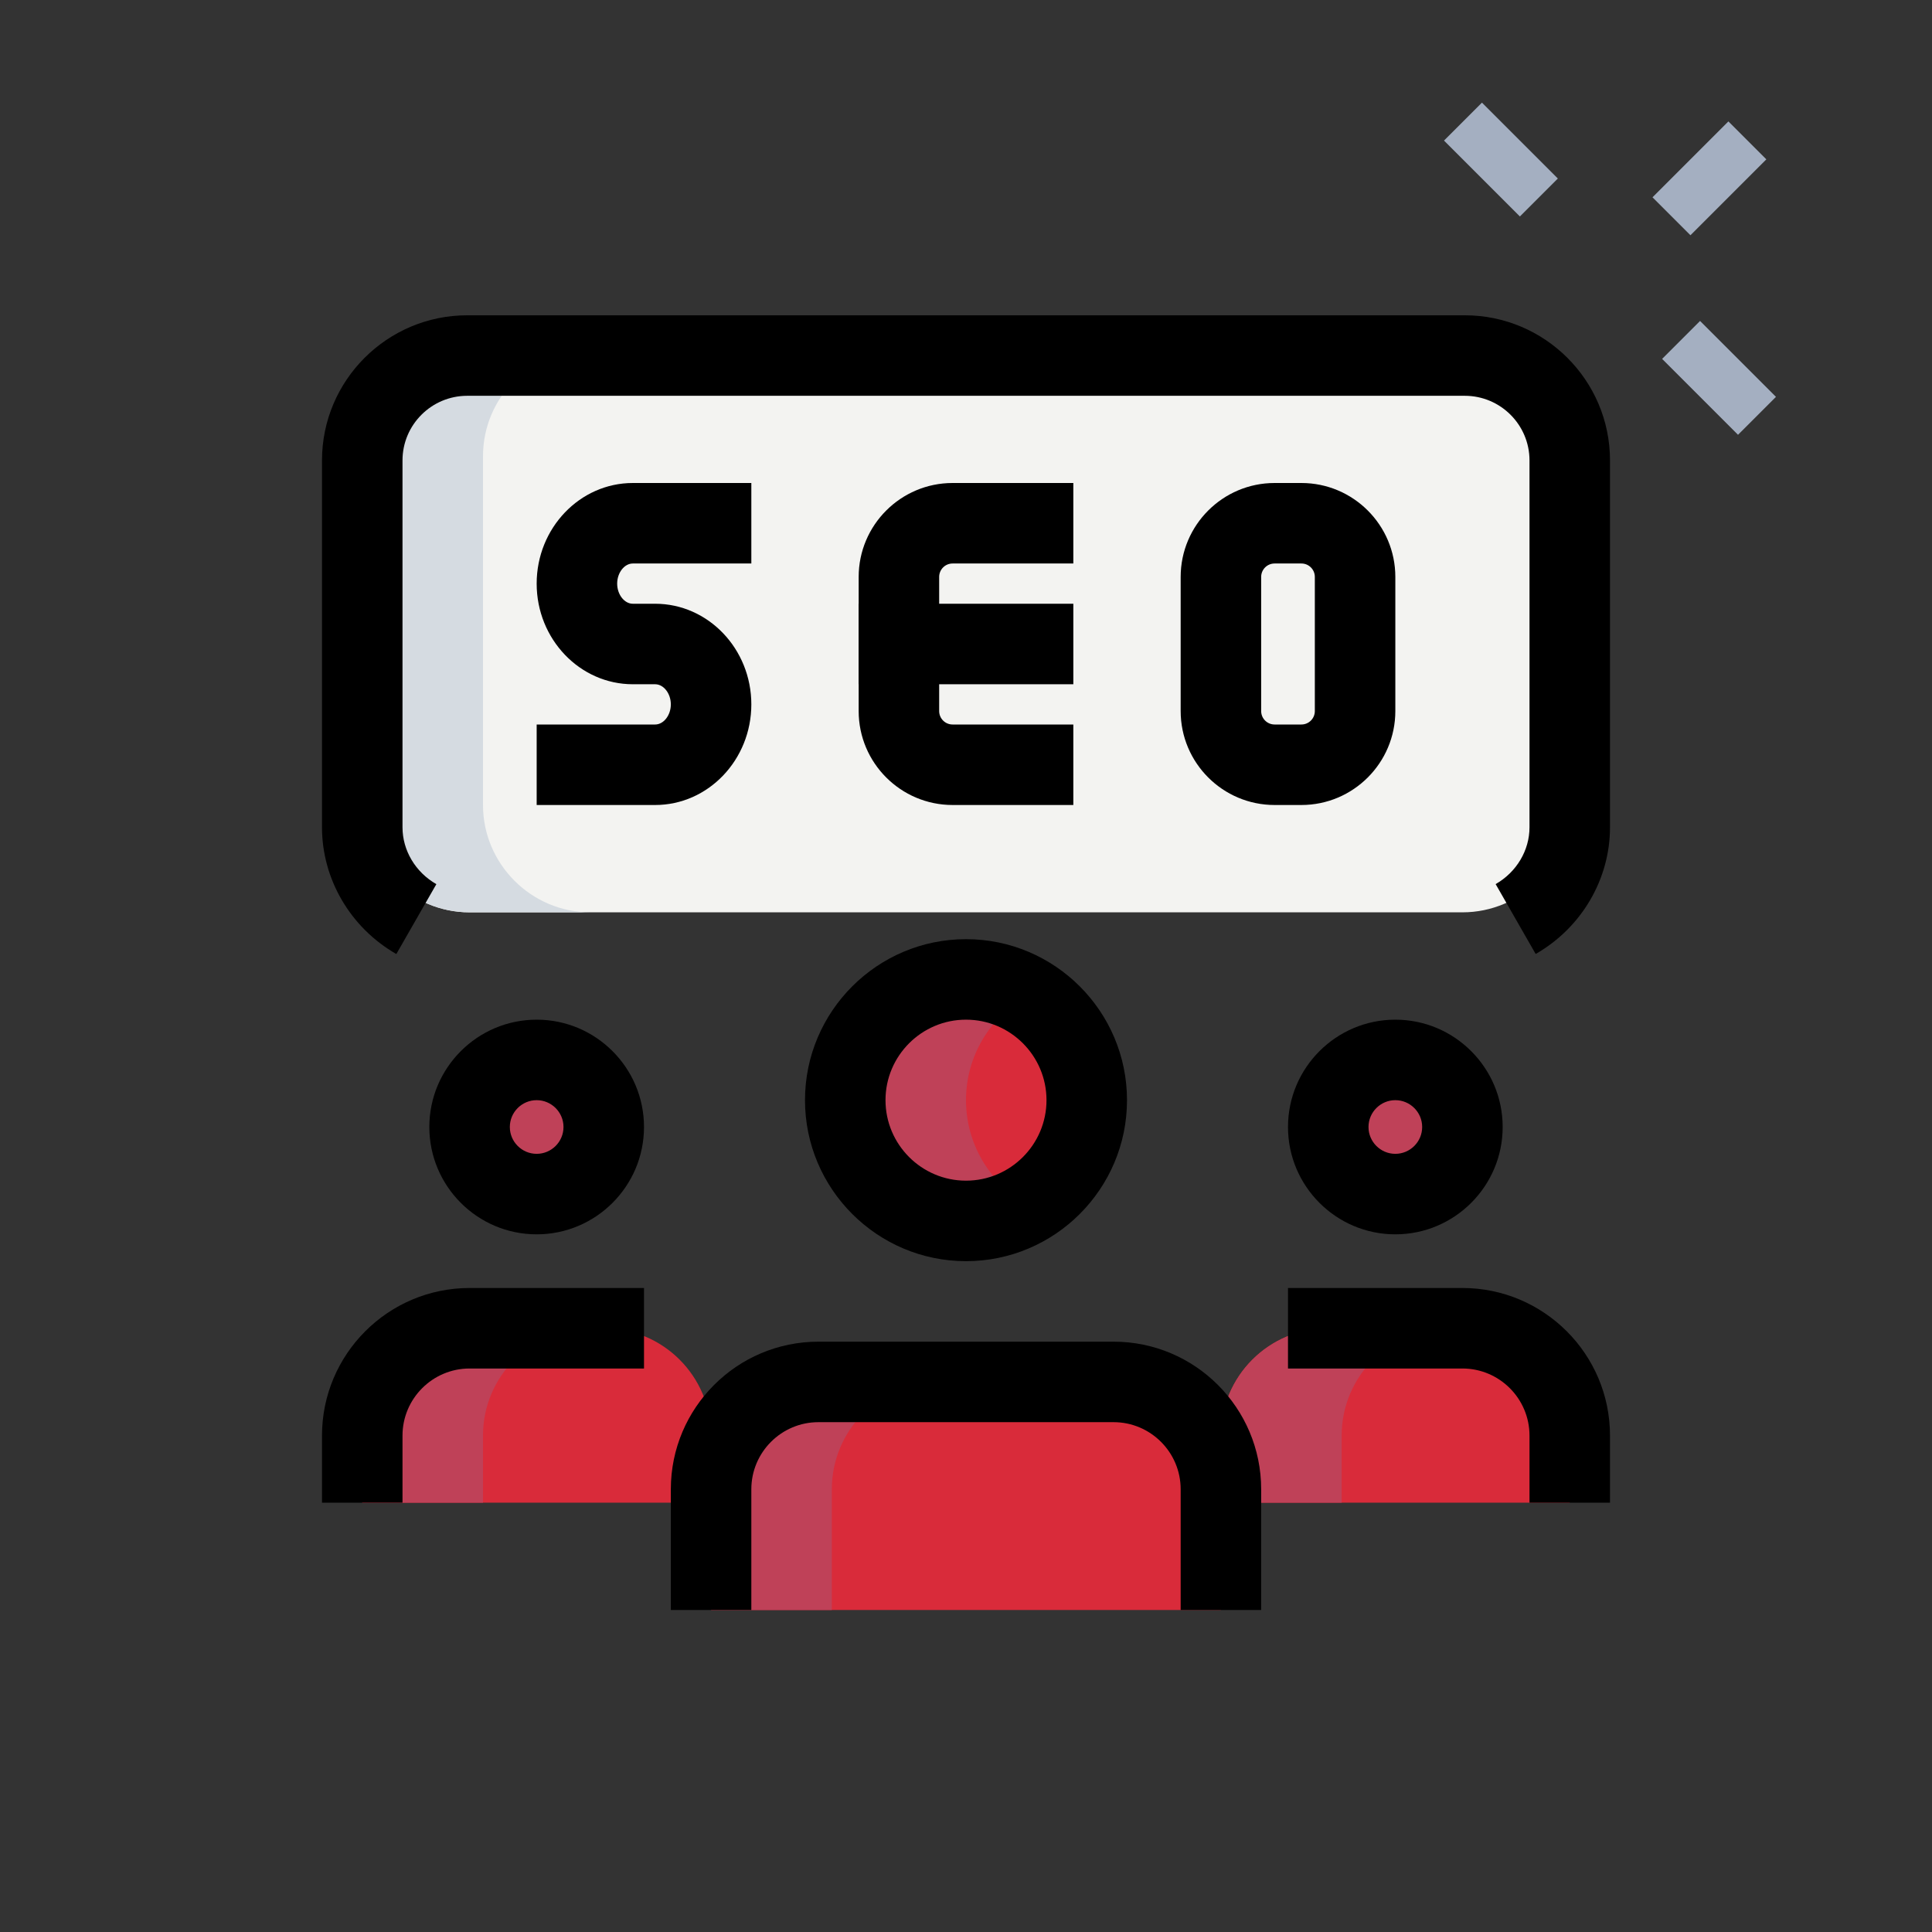 <svg width="512" height="512" viewBox="0 0 512 512" fill="none" xmlns="http://www.w3.org/2000/svg">
<rect x="0" y="0" width="512" height="512" fill="#333333" stroke="none"/>
<path d="M124.444 92.444C108.8 92.444 96 105.244 96 120.889V213.333C96 228.978 108.8 241.778 124.444 241.778H387.556C403.2 241.778 416 228.978 416 213.333V120.889C416 105.173 403.271 92.444 387.556 92.444H124.444Z" fill="#F3F3F1"/>
<path d="M369.778 316.444C379.596 316.444 387.556 308.485 387.556 298.667C387.556 288.848 379.596 280.889 369.778 280.889C359.959 280.889 352 288.848 352 298.667C352 308.485 359.959 316.444 369.778 316.444Z" fill="#D92B3A"/>
<path d="M142.222 316.444C152.041 316.444 160 308.485 160 298.667C160 288.848 152.041 280.889 142.222 280.889C132.404 280.889 124.444 288.848 124.444 298.667C124.444 308.485 132.404 316.444 142.222 316.444Z" fill="#D92B3A"/>
<path d="M96 398.222V380.444C96 364.729 108.729 352 124.444 352H160C175.716 352 188.444 364.729 188.444 380.444V398.222H96Z" fill="#D92B3A"/>
<path d="M323.556 398.222V380.444C323.556 364.729 336.284 352 352 352H387.556C403.271 352 416 364.729 416 380.444V398.222H323.556Z" fill="#D92B3A"/>
<path d="M256 323.556C273.673 323.556 288 309.229 288 291.556C288 273.882 273.673 259.556 256 259.556C238.327 259.556 224 273.882 224 291.556C224 309.229 238.327 323.556 256 323.556Z" fill="#D92B3A"/>
<path d="M188.444 426.667V394.667C188.444 378.951 201.173 366.222 216.889 366.222H295.111C310.827 366.222 323.556 378.951 323.556 394.667V426.667H188.444Z" fill="#D92B3A"/>
<path d="M384 298.667C384 295.964 384.697 293.476 385.778 291.186C382.933 285.141 376.889 280.889 369.778 280.889C359.964 280.889 352 288.853 352 298.667C352 308.48 359.964 316.444 369.778 316.444C376.889 316.444 382.933 312.192 385.778 306.148C384.697 303.858 384 301.369 384 298.667Z" fill="#BF4158"/>
<path d="M156.444 298.667C156.444 295.964 157.141 293.476 158.222 291.186C155.378 285.141 149.333 280.889 142.222 280.889C132.409 280.889 124.444 288.853 124.444 298.667C124.444 308.48 132.409 316.444 142.222 316.444C149.333 316.444 155.378 312.192 158.222 306.148C157.141 303.858 156.444 301.369 156.444 298.667Z" fill="#BF4158"/>
<path d="M156.444 352H124.444C108.729 352 96 364.729 96 380.444V398.222H128V380.444C128 364.729 140.729 352 156.444 352Z" fill="#BF4158"/>
<path d="M384 352H352C336.284 352 323.556 364.729 323.556 380.444V398.222H355.556V380.444C355.556 364.729 368.284 352 384 352Z" fill="#BF4158"/>
<path d="M256 291.556C256 279.737 262.471 269.54 272 263.993C267.278 261.248 261.86 259.556 256 259.556C238.322 259.556 224 273.877 224 291.556C224 309.234 238.322 323.556 256 323.556C261.86 323.556 267.278 321.863 272 319.118C262.471 313.572 256 303.374 256 291.556Z" fill="#BF4158"/>
<path d="M248.889 366.222H216.889C201.173 366.222 188.444 378.951 188.444 394.667V426.667H220.444V394.667C220.444 378.951 233.173 366.222 248.889 366.222Z" fill="#BF4158"/>
<path d="M128 213.333V120.889C128 105.244 140.8 92.444 156.444 92.444H124.444C108.8 92.444 96 105.244 96 120.889V213.333C96 228.978 108.8 241.778 124.444 241.778H156.444C140.8 241.778 128 228.978 128 213.333Z" fill="#D5DBE1"/>
<path d="M406.969 252.814L396.359 234.297C401.906 231.125 405.333 225.365 405.333 219.236V122.012C405.333 112.569 397.639 104.889 388.181 104.889H123.819C114.361 104.889 106.667 112.569 106.667 122.012V219.25C106.667 225.365 110.094 231.14 115.641 234.311L105.031 252.828C92.871 245.86 85.333 232.988 85.333 219.25V122.012C85.333 100.807 102.599 83.556 123.819 83.556H388.181C409.401 83.556 426.667 100.807 426.667 122.012V219.25C426.667 232.988 419.129 245.86 406.969 252.814Z" fill="black"/>
<path d="M369.778 327.111C354.091 327.111 341.333 314.354 341.333 298.667C341.333 282.98 354.091 270.222 369.778 270.222C385.465 270.222 398.222 282.98 398.222 298.667C398.222 314.354 385.465 327.111 369.778 327.111ZM369.778 291.556C365.867 291.556 362.667 294.741 362.667 298.667C362.667 302.592 365.867 305.778 369.778 305.778C373.689 305.778 376.889 302.592 376.889 298.667C376.889 294.741 373.689 291.556 369.778 291.556Z" fill="black"/>
<path d="M426.667 398.222H405.333V380.444C405.333 370.645 397.355 362.667 387.556 362.667H341.333V341.333H387.556C409.131 341.333 426.667 358.869 426.667 380.444V398.222Z" fill="black"/>
<path d="M142.222 327.111C126.535 327.111 113.778 314.354 113.778 298.667C113.778 282.98 126.535 270.222 142.222 270.222C157.909 270.222 170.667 282.98 170.667 298.667C170.667 314.354 157.909 327.111 142.222 327.111ZM142.222 291.556C138.311 291.556 135.111 294.741 135.111 298.667C135.111 302.592 138.311 305.778 142.222 305.778C146.133 305.778 149.333 302.592 149.333 298.667C149.333 294.741 146.133 291.556 142.222 291.556Z" fill="black"/>
<path d="M106.667 398.222H85.333V380.444C85.333 358.869 102.869 341.333 124.444 341.333H170.667V362.667H124.444C114.645 362.667 106.667 370.645 106.667 380.444V398.222Z" fill="black"/>
<path d="M256 334.222C232.476 334.222 213.333 315.079 213.333 291.556C213.333 268.032 232.476 248.889 256 248.889C279.524 248.889 298.667 268.032 298.667 291.556C298.667 315.079 279.524 334.222 256 334.222ZM256 270.222C244.238 270.222 234.667 279.794 234.667 291.556C234.667 303.317 244.238 312.889 256 312.889C267.762 312.889 277.333 303.317 277.333 291.556C277.333 279.794 267.762 270.222 256 270.222Z" fill="black"/>
<path d="M334.222 426.667H312.889V394.667C312.889 384.868 304.91 376.889 295.111 376.889H216.889C207.09 376.889 199.111 384.868 199.111 394.667V426.667H177.778V394.667C177.778 373.092 195.314 355.556 216.889 355.556H295.111C316.686 355.556 334.222 373.092 334.222 394.667V426.667Z" fill="black"/>
<path d="M227.556 160H284.444V181.333H227.556V160Z" fill="black"/>
<path d="M284.444 213.333H252.444C238.72 213.333 227.556 202.169 227.556 188.444V152.889C227.556 139.164 238.72 128 252.444 128H284.444V149.333H252.444C250.482 149.333 248.889 150.926 248.889 152.889V188.444C248.889 190.407 250.482 192 252.444 192H284.444V213.333Z" fill="black"/>
<path d="M344.889 213.333H337.778C324.053 213.333 312.889 202.169 312.889 188.444V152.889C312.889 139.164 324.053 128 337.778 128H344.889C358.613 128 369.778 139.164 369.778 152.889V188.444C369.778 202.169 358.613 213.333 344.889 213.333ZM337.778 149.333C335.815 149.333 334.222 150.926 334.222 152.889V188.444C334.222 190.407 335.815 192 337.778 192H344.889C346.852 192 348.444 190.407 348.444 188.444V152.889C348.444 150.926 346.852 149.333 344.889 149.333H337.778Z" fill="black"/>
<path d="M173.625 213.333H142.222V192H173.625C175.872 192 177.778 189.554 177.778 186.667C177.778 183.78 175.872 181.333 173.625 181.333H167.708C153.657 181.333 142.222 169.372 142.222 154.667C142.222 139.961 153.657 128 167.708 128H199.111V149.333H167.708C165.461 149.333 163.556 151.78 163.556 154.667C163.556 157.554 165.461 160 167.708 160H173.625C187.676 160 199.111 171.961 199.111 186.667C199.111 201.372 187.676 213.333 173.625 213.333Z" fill="black"/>
<path d="M437.93 52.289L458.043 32.175L468.1 42.232L447.986 62.345L437.93 52.289Z" fill="#A4AFC1"/>
<path d="M382.675 37.255L392.732 27.198L412.845 47.312L402.788 57.368L382.675 37.255Z" fill="#A4AFC1"/>
<path d="M440.479 95.111L450.535 85.055L470.649 105.168L460.592 115.224L440.479 95.111Z" fill="#A4AFC1"/>
</svg>
